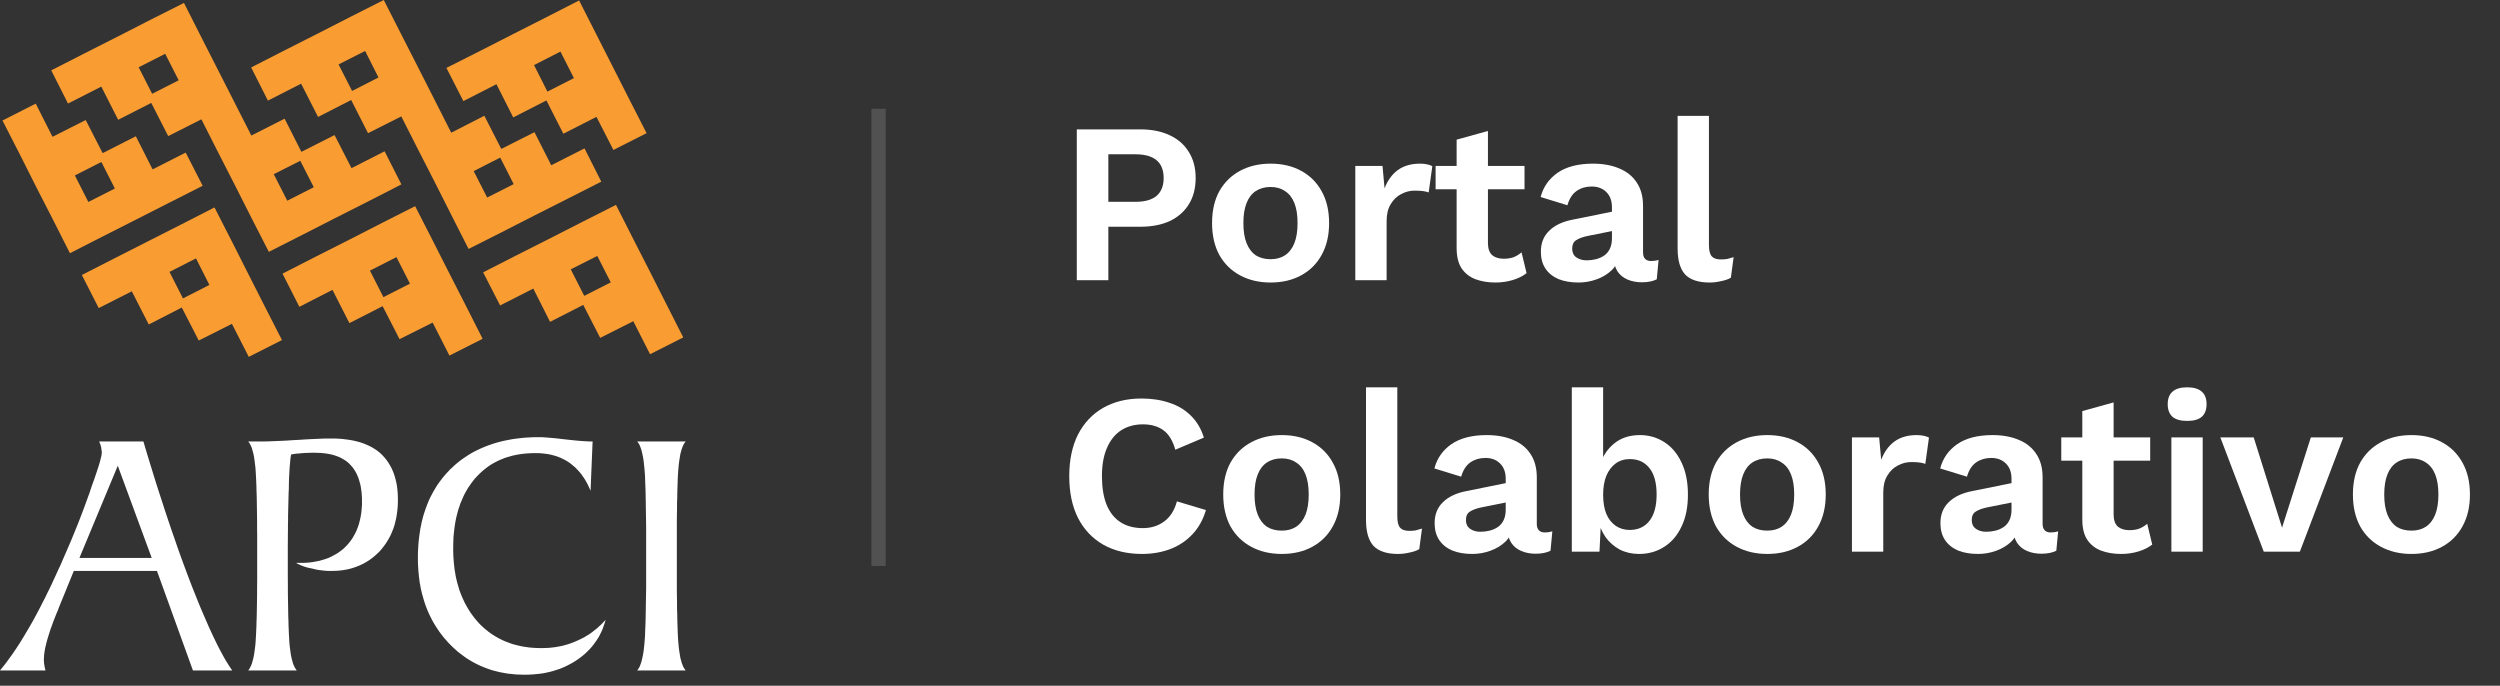 <svg width="175" height="48" viewBox="0 0 175 48" fill="none" xmlns="http://www.w3.org/2000/svg">
<rect x="0" y="0" width="175" height="48" fill="#333333" stroke="none"/>
<path d="M25.558 3.567L26.495 5.423L24.645 6.367L23.7 4.51L25.558 3.567ZM35.014 11.031L35.959 12.888L34.102 13.826L33.157 11.976L35.014 11.031ZM21.078 5.857L22.265 8.186L24.581 6.999L25.762 9.321L28.09 8.148L29.264 10.463L30.452 12.786L31.625 15.109L32.8 17.425L35.128 16.25L37.451 15.064L39.774 13.89L42.09 12.716L40.916 10.387L38.587 11.568L37.413 9.252L35.09 10.426L33.904 8.103L31.587 9.289L30.406 6.961L29.227 4.639L28.045 2.323L26.865 -0L24.542 1.174L22.22 2.361L19.903 3.534L17.581 4.722L18.755 7.044L21.078 5.857Z" fill="#F99D33"/>
<path d="M12.807 20.889L11.863 19.032L13.72 18.088L14.658 19.945L12.807 20.889ZM17.376 19.166L16.202 16.844L15.015 14.52L12.693 15.708L10.376 16.882L8.053 18.063L5.73 19.249L6.911 21.565L9.227 20.391L10.414 22.713L12.725 21.526L13.912 23.836L16.234 22.669L17.414 24.979L19.737 23.804L18.551 21.483L17.376 19.166Z" fill="#F99D33"/>
<path d="M5.24 12.281L7.096 11.338L8.041 13.195L6.184 14.139L5.24 12.281ZM9.534 15.364L11.87 14.177L14.186 13.004L12.999 10.681L10.682 11.855L9.508 9.539L7.186 10.719L5.999 8.403L3.676 9.576L2.502 7.254L0.174 8.435L1.36 10.751L2.534 13.086L3.722 15.402L4.894 17.724L7.218 16.538L9.534 15.364Z" fill="#F99D33"/>
<path d="M39.231 3.611L40.175 5.468L38.319 6.412L37.381 4.555L39.231 3.611ZM34.751 5.895L35.926 8.218L38.249 7.032L39.435 9.36L41.752 8.18L42.939 10.496L45.261 9.321L44.074 7L42.9 4.684L41.713 2.348L40.539 0.032L38.218 1.219L35.9 2.394L33.579 3.579L31.249 4.754L32.436 7.076L34.751 5.895Z" fill="#F99D33"/>
<path d="M40.897 20.71L39.953 18.853L41.809 17.916L42.754 19.766L40.897 20.71ZM46.653 21.303L45.478 18.981L44.292 16.66L43.118 14.342L40.795 15.516L38.466 16.704L36.143 17.878L33.82 19.064L35.008 21.381L37.331 20.201L38.504 22.529L40.827 21.343L42.014 23.651L44.33 22.484L45.504 24.794L47.827 23.619L46.653 21.303Z" fill="#F99D33"/>
<path d="M11.564 3.765L12.508 5.621L10.65 6.565L9.706 4.709L11.564 3.765ZM21.02 11.255L21.965 13.105L20.108 14.049L19.163 12.193L21.02 11.255ZM7.091 6.062L8.271 8.384L10.588 7.204L11.774 9.526L14.097 8.352L15.27 10.668L16.459 12.991L17.632 15.313L18.819 17.629L21.135 16.455L23.458 15.268L25.78 14.094L28.097 12.908L26.922 10.591L24.606 11.771L23.419 9.455L21.097 10.629L19.923 8.307L17.594 9.488L16.413 7.164L15.232 4.843L14.052 2.526L12.878 0.205L10.549 1.378L8.227 2.565L5.91 3.739L3.587 4.925L4.761 7.248L7.091 6.062Z" fill="#F99D33"/>
<path d="M26.839 20.8L25.895 18.943L27.752 17.999L28.697 19.856L26.839 20.8ZM31.421 19.07L30.247 16.754L29.06 14.432L26.737 15.607L24.422 16.793L22.098 17.967L19.776 19.154L20.956 21.476L23.273 20.29L24.459 22.618L26.782 21.432L27.969 23.741L30.286 22.581L31.46 24.89L33.782 23.716L32.608 21.392L31.421 19.07Z" fill="#F99D33"/>
<path fill-rule="evenodd" clip-rule="evenodd" d="M44.6 46.931L44.647 46.878L44.687 46.817L44.727 46.75L44.769 46.676L44.801 46.596L44.835 46.508L44.867 46.416L44.901 46.315L44.955 46.094L45.008 45.84L45.055 45.558L45.088 45.251L45.109 45.07L45.123 44.87L45.142 44.649L45.156 44.401L45.163 44.127L45.176 43.833L45.189 43.511L45.196 43.171L45.203 42.809L45.209 42.42L45.215 42.005L45.223 41.571L45.23 41.108V40.626V40.118V39.59V38.593V38.01V37.461V36.939L45.223 36.444L45.215 35.977L45.209 35.534L45.203 35.119L45.196 34.731L45.189 34.37L45.176 34.028L45.163 33.721L45.156 33.439L45.142 33.185L45.123 32.958L45.109 32.757L45.088 32.584L45.055 32.261L45.008 31.981L44.955 31.726L44.901 31.506L44.867 31.405L44.835 31.312L44.801 31.231L44.769 31.151L44.727 31.077L44.687 31.011L44.647 30.956L44.6 30.903H48L47.961 30.95L47.919 31.004L47.88 31.064L47.84 31.137L47.806 31.211L47.773 31.291L47.739 31.385L47.705 31.486L47.679 31.586L47.645 31.699L47.618 31.82L47.598 31.947L47.552 32.229L47.512 32.536L47.498 32.704L47.479 32.891L47.465 33.112L47.451 33.347L47.438 33.607L47.431 33.888L47.419 34.189L47.411 34.517L47.405 34.872L47.392 35.239V35.634L47.385 36.049L47.379 36.491V36.953V37.434V37.937V38.914V39.87V40.379V40.862V41.328L47.385 41.764L47.392 42.187V42.58L47.405 42.949L47.411 43.296L47.419 43.625L47.431 43.933L47.438 44.215L47.451 44.474L47.465 44.715L47.479 44.93L47.498 45.124L47.512 45.298L47.552 45.606L47.598 45.88L47.618 46.014L47.645 46.128L47.679 46.241L47.705 46.348L47.739 46.45L47.773 46.536L47.806 46.623L47.84 46.696L47.88 46.763L47.919 46.824L47.961 46.885L48 46.931H44.6ZM41.482 30.903L41.34 34.35L41.267 34.189L41.194 34.028L41.121 33.874L41.04 33.727L40.959 33.587L40.873 33.454L40.779 33.319L40.692 33.192L40.591 33.071L40.496 32.958L40.391 32.851L40.29 32.743L40.176 32.644L40.062 32.55L39.949 32.456L39.829 32.369L39.701 32.288L39.581 32.215L39.447 32.148L39.313 32.081L39.179 32.02L39.045 31.968L38.897 31.92L38.757 31.88L38.61 31.84L38.456 31.806L38.303 31.78L38.142 31.759L37.98 31.74L37.814 31.726L37.647 31.719H37.472H37.306L37.144 31.726L36.983 31.733L36.823 31.746L36.662 31.759L36.51 31.78L36.354 31.801L36.2 31.827L36.053 31.86L35.906 31.887L35.765 31.928L35.625 31.968L35.484 32.007L35.343 32.054L35.211 32.108L35.077 32.161L34.95 32.215L34.822 32.275L34.694 32.342L34.568 32.409L34.447 32.476L34.328 32.55L34.213 32.63L34.1 32.71L33.986 32.797L33.878 32.884L33.765 32.978L33.663 33.071L33.557 33.171L33.456 33.273L33.357 33.38L33.255 33.486L33.162 33.6L33.075 33.714L32.982 33.835L32.901 33.956L32.815 34.075L32.735 34.203L32.66 34.33L32.586 34.463L32.513 34.597L32.447 34.731L32.386 34.872L32.327 35.012L32.265 35.152L32.205 35.3L32.159 35.454L32.105 35.601L32.059 35.755L32.017 35.916L31.977 36.069L31.937 36.236L31.903 36.397L31.871 36.565L31.844 36.739L31.818 36.906L31.777 37.261L31.742 37.622L31.73 37.998L31.724 38.379V38.579L31.73 38.773L31.738 38.967L31.75 39.154L31.764 39.342L31.783 39.529L31.804 39.71L31.823 39.891L31.857 40.071L31.884 40.245L31.918 40.419L31.957 40.587L31.998 40.754L32.044 40.921L32.092 41.081L32.138 41.243L32.192 41.403L32.252 41.557L32.312 41.711L32.379 41.865L32.447 42.011L32.513 42.158L32.586 42.299L32.666 42.44L32.748 42.58L32.828 42.715L32.914 42.849L33.009 42.983L33.101 43.11L33.196 43.236L33.296 43.357L33.396 43.478L33.503 43.598L33.611 43.712L33.725 43.819L33.839 43.926L33.952 44.026L34.072 44.12L34.185 44.215L34.313 44.308L34.434 44.394L34.561 44.474L34.689 44.554L34.822 44.629L34.956 44.703L35.09 44.769L35.23 44.837L35.365 44.896L35.511 44.951L35.652 45.004L35.799 45.058L35.945 45.104L36.101 45.144L36.254 45.184L36.408 45.217L36.564 45.251L36.722 45.277L36.884 45.298L37.044 45.324L37.211 45.337L37.378 45.352L37.546 45.358L37.72 45.364H37.895H38.062L38.223 45.358L38.39 45.352L38.551 45.337L38.71 45.318L38.872 45.298L39.025 45.271L39.186 45.245L39.34 45.211L39.494 45.171L39.648 45.13L39.794 45.085L39.949 45.031L40.096 44.977L40.244 44.917L40.384 44.856L40.532 44.79L40.672 44.722L40.805 44.655L40.94 44.581L41.073 44.501L41.207 44.422L41.334 44.335L41.461 44.241L41.581 44.146L41.702 44.053L41.823 43.952L41.937 43.846L42.057 43.739L42.17 43.625L42.278 43.511L42.392 43.391L42.331 43.605L42.257 43.812L42.185 44.02L42.098 44.221L42.003 44.414L41.904 44.602L41.79 44.782L41.668 44.956L41.541 45.13L41.407 45.298L41.26 45.459L41.107 45.613L40.946 45.766L40.779 45.907L40.599 46.048L40.411 46.181L40.217 46.308L40.016 46.428L39.809 46.536L39.6 46.643L39.387 46.736L39.172 46.824L38.944 46.897L38.718 46.971L38.483 47.031L38.249 47.084L38.008 47.132L37.76 47.165L37.507 47.191L37.251 47.212L36.998 47.225L36.73 47.231L36.529 47.225L36.321 47.218L36.127 47.212L35.927 47.191L35.732 47.171L35.537 47.152L35.351 47.119L35.163 47.084L34.976 47.051L34.795 47.004L34.614 46.958L34.434 46.911L34.259 46.851L34.086 46.79L33.911 46.723L33.745 46.656L33.577 46.582L33.409 46.503L33.249 46.422L33.089 46.336L32.927 46.241L32.775 46.147L32.62 46.048L32.474 45.941L32.327 45.833L32.178 45.72L32.032 45.606L31.891 45.478L31.75 45.352L31.616 45.225L31.482 45.089L31.349 44.951L31.221 44.802L31.093 44.661L30.974 44.508L30.86 44.361L30.746 44.207L30.639 44.047L30.532 43.886L30.431 43.726L30.337 43.565L30.244 43.397L30.157 43.224L30.07 43.049L29.99 42.875L29.916 42.701L29.843 42.521L29.775 42.334L29.715 42.152L29.656 41.965L29.602 41.771L29.549 41.584L29.501 41.383L29.454 41.189L29.42 40.989L29.38 40.787L29.354 40.58L29.327 40.373L29.308 40.165L29.287 39.95L29.274 39.737L29.26 39.522L29.254 39.302V39.081V38.834L29.26 38.593L29.274 38.352L29.287 38.117L29.308 37.883L29.334 37.656L29.361 37.434L29.395 37.207L29.427 36.993L29.475 36.772L29.514 36.565L29.569 36.35L29.621 36.149L29.682 35.943L29.749 35.748L29.816 35.547L29.888 35.36L29.964 35.166L30.043 34.978L30.129 34.798L30.225 34.617L30.318 34.443L30.419 34.27L30.519 34.102L30.625 33.934L30.739 33.768L30.86 33.613L30.98 33.454L31.107 33.3L31.235 33.152L31.375 33.005L31.509 32.858L31.657 32.724L31.797 32.59L31.944 32.462L32.098 32.335L32.252 32.215L32.413 32.101L32.58 31.988L32.741 31.88L32.914 31.773L33.089 31.672L33.263 31.579L33.443 31.492L33.624 31.405L33.811 31.325L34.005 31.244L34.199 31.171L34.394 31.104L34.595 31.037L34.795 30.977L35.003 30.923L35.217 30.87L35.431 30.824L35.646 30.783L35.865 30.742L36.093 30.709L36.321 30.683L36.549 30.656L36.783 30.635L37.023 30.622L37.265 30.609L37.507 30.602H37.753H37.922L38.101 30.616L38.309 30.629L38.53 30.649L38.771 30.669L39.031 30.695L39.313 30.729L39.622 30.763L39.916 30.796L40.195 30.824L40.457 30.85L40.699 30.87L40.919 30.883L41.127 30.897L41.314 30.903H41.482ZM17.374 46.931L17.415 46.878L17.461 46.817L17.494 46.75L17.534 46.676L17.575 46.596L17.608 46.508L17.642 46.416L17.669 46.315L17.729 46.094L17.782 45.84L17.822 45.558L17.862 45.251L17.882 45.07L17.896 44.87L17.909 44.649L17.923 44.401L17.936 44.127L17.949 43.833L17.956 43.511L17.97 43.171L17.977 42.809L17.983 42.42L17.99 42.005L17.996 41.571V41.108L18.003 40.626V40.118V39.59V38.593V38.01V37.461L17.996 36.939V36.444L17.99 35.977L17.983 35.534L17.977 35.119L17.97 34.731L17.956 34.37L17.949 34.028L17.936 33.721L17.923 33.439L17.909 33.185L17.896 32.958L17.882 32.757L17.862 32.584L17.822 32.261L17.782 31.981L17.729 31.726L17.669 31.506L17.642 31.405L17.608 31.312L17.575 31.231L17.534 31.151L17.494 31.077L17.461 31.011L17.415 30.956L17.374 30.903H18.164H18.451L18.759 30.897L19.081 30.883L19.422 30.87L19.776 30.856L20.146 30.836L20.533 30.809L20.935 30.79L21.329 30.763L21.691 30.742L22.019 30.729L22.313 30.715L22.574 30.703L22.801 30.695H22.995H23.15H23.437L23.719 30.709L23.986 30.729L24.247 30.763L24.495 30.796L24.743 30.843L24.971 30.897L25.198 30.956L25.412 31.03L25.619 31.111L25.813 31.198L26.002 31.291L26.182 31.398L26.356 31.512L26.515 31.633L26.669 31.767L26.81 31.907L26.944 32.06L27.072 32.221L27.185 32.382L27.293 32.563L27.393 32.743L27.48 32.931L27.56 33.126L27.627 33.332L27.687 33.547L27.741 33.768L27.782 33.995L27.814 34.229L27.835 34.47L27.848 34.724L27.854 34.978L27.848 35.253L27.835 35.521L27.808 35.775L27.774 36.03L27.734 36.277L27.674 36.519L27.615 36.759L27.539 36.987L27.453 37.207L27.359 37.428L27.252 37.635L27.138 37.836L27.011 38.037L26.878 38.224L26.73 38.412L26.576 38.593L26.41 38.753L26.241 38.906L26.062 39.054L25.88 39.188L25.693 39.308L25.5 39.421L25.298 39.522L25.09 39.616L24.877 39.696L24.656 39.77L24.435 39.83L24.201 39.878L23.967 39.917L23.726 39.944L23.477 39.958L23.224 39.964H23.037L22.862 39.958L22.687 39.944L22.52 39.924L22.354 39.904L22.186 39.878L22.026 39.844L21.871 39.803L21.711 39.77L21.557 39.737L21.41 39.696L21.263 39.65L21.122 39.596L20.988 39.536L20.855 39.476L20.728 39.402H20.981H21.236L21.477 39.389L21.711 39.369L21.945 39.335L22.166 39.295L22.387 39.249L22.595 39.188L22.795 39.127L22.995 39.054L23.183 38.967L23.364 38.873L23.544 38.773L23.712 38.666L23.872 38.545L24.027 38.425L24.174 38.284L24.315 38.138L24.449 37.983L24.569 37.823L24.683 37.656L24.783 37.481L24.884 37.294L24.971 37.106L25.044 36.912L25.118 36.705L25.171 36.498L25.224 36.277L25.266 36.056L25.298 35.829L25.319 35.587L25.338 35.347V35.099V34.879L25.325 34.677L25.312 34.477L25.285 34.283L25.258 34.096L25.224 33.921L25.177 33.753L25.131 33.587L25.078 33.433L25.017 33.286L24.95 33.139L24.877 33.005L24.796 32.877L24.716 32.757L24.622 32.644L24.522 32.536L24.421 32.429L24.309 32.335L24.194 32.248L24.067 32.168L23.939 32.094L23.805 32.02L23.659 31.961L23.511 31.907L23.35 31.854L23.19 31.812L23.016 31.78L22.836 31.746L22.655 31.726L22.461 31.706L22.26 31.699L22.053 31.693H21.818L21.597 31.699L21.383 31.706L21.169 31.719L20.968 31.74L20.768 31.753L20.573 31.78L20.379 31.812L20.352 31.961L20.325 32.155L20.305 32.396L20.279 32.67L20.259 32.991L20.239 33.353L20.224 33.761L20.219 34.209L20.205 34.451L20.199 34.697L20.192 34.951L20.186 35.219L20.178 35.501L20.172 35.795L20.165 36.09V36.404L20.157 36.725V37.053L20.151 37.395V37.743L20.146 38.104V38.471V38.853V39.242V39.817V40.366L20.151 40.894V41.389L20.157 41.857L20.165 42.307L20.172 42.721L20.178 43.116L20.192 43.478L20.199 43.819L20.212 44.127L20.224 44.407L20.239 44.669L20.252 44.896L20.265 45.097L20.286 45.271L20.325 45.579L20.366 45.86L20.418 46.108L20.48 46.328L20.506 46.428L20.54 46.523L20.58 46.603L20.613 46.684L20.653 46.756L20.694 46.817L20.734 46.878L20.774 46.931H17.374ZM0 46.931L0.141 46.756L0.287 46.576L0.428 46.395L0.568 46.201L0.857 45.806L1.137 45.392L1.425 44.951L1.706 44.488L1.993 44.005L2.282 43.504L2.423 43.244L2.569 42.975L2.716 42.695L2.863 42.414L3.011 42.119L3.165 41.825L3.312 41.516L3.466 41.209L3.62 40.888L3.768 40.56L3.921 40.232L4.075 39.891L4.237 39.55L4.39 39.195L4.543 38.84L4.704 38.471L4.966 37.863L5.214 37.261L5.447 36.686L5.668 36.116L5.876 35.567L6.07 35.038L6.258 34.523L6.424 34.022L6.592 33.56L6.732 33.145L6.853 32.784L6.952 32.469L7.027 32.201L7.08 31.981L7.1 31.893L7.113 31.812L7.121 31.746L7.127 31.693L7.121 31.592L7.107 31.499L7.093 31.398L7.08 31.298L7.053 31.211L7.027 31.111L6.986 31.011L6.941 30.903H10.039L10.26 31.652L10.487 32.396L10.708 33.112L10.928 33.822L11.149 34.51L11.37 35.186L11.584 35.848L11.799 36.491L12.012 37.12L12.227 37.736L12.434 38.338L12.642 38.921L12.85 39.489L13.056 40.045L13.257 40.58L13.458 41.102L13.665 41.618L13.86 42.105L14.055 42.58L14.248 43.029L14.436 43.464L14.617 43.879L14.799 44.274L14.971 44.642L15.146 45.004L15.313 45.337L15.48 45.652L15.641 45.947L15.795 46.222L15.955 46.475L16.103 46.71L16.256 46.931H13.505L10.988 39.964H5.167L4.095 42.594L4.075 42.668L3.948 42.962L3.834 43.251L3.727 43.524L3.634 43.786L3.54 44.039L3.46 44.287L3.386 44.52L3.319 44.742L3.26 44.956L3.212 45.157L3.165 45.352L3.131 45.532L3.105 45.706L3.085 45.867L3.078 46.02L3.071 46.161V46.248L3.078 46.336L3.085 46.422L3.098 46.508L3.112 46.616L3.131 46.716L3.158 46.824L3.185 46.931H0ZM5.561 39.054H10.62L8.245 32.602L5.561 39.054Z" fill="white"/>
<line x1="61.5" y1="7.616" x2="61.5" y2="39.616" stroke="white" stroke-opacity="0.15"/>
<path d="M79.808 9.056C80.619 9.056 81.312 9.194 81.888 9.472C82.464 9.738 82.907 10.128 83.216 10.64C83.536 11.141 83.696 11.749 83.696 12.464C83.696 13.178 83.536 13.792 83.216 14.304C82.907 14.805 82.464 15.194 81.888 15.472C81.312 15.739 80.619 15.872 79.808 15.872H77.584V19.616H75.376V9.056H79.808ZM79.472 14.128C80.133 14.128 80.629 13.989 80.96 13.712C81.291 13.424 81.456 13.008 81.456 12.464C81.456 11.909 81.291 11.493 80.96 11.216C80.629 10.938 80.133 10.8 79.472 10.8H77.584V14.128H79.472Z" fill="white"/>
<path d="M88.941 11.456C89.751 11.456 90.461 11.621 91.069 11.952C91.687 12.283 92.167 12.757 92.509 13.376C92.861 13.995 93.037 14.741 93.037 15.616C93.037 16.48 92.861 17.227 92.509 17.856C92.167 18.474 91.687 18.949 91.069 19.28C90.461 19.61 89.751 19.776 88.941 19.776C88.141 19.776 87.431 19.61 86.813 19.28C86.194 18.949 85.709 18.474 85.357 17.856C85.015 17.227 84.845 16.48 84.845 15.616C84.845 14.741 85.015 13.995 85.357 13.376C85.709 12.757 86.194 12.283 86.813 11.952C87.431 11.621 88.141 11.456 88.941 11.456ZM88.941 13.088C88.535 13.088 88.189 13.184 87.901 13.376C87.623 13.557 87.41 13.835 87.261 14.208C87.111 14.581 87.037 15.05 87.037 15.616C87.037 16.181 87.111 16.651 87.261 17.024C87.41 17.397 87.623 17.68 87.901 17.872C88.189 18.053 88.535 18.144 88.941 18.144C89.335 18.144 89.671 18.053 89.949 17.872C90.237 17.68 90.455 17.397 90.605 17.024C90.754 16.651 90.829 16.181 90.829 15.616C90.829 15.05 90.754 14.581 90.605 14.208C90.455 13.835 90.237 13.557 89.949 13.376C89.671 13.184 89.335 13.088 88.941 13.088Z" fill="white"/>
<path d="M94.871 19.616V11.616H96.775L96.919 13.184C97.132 12.629 97.441 12.203 97.847 11.904C98.263 11.605 98.78 11.456 99.399 11.456C99.58 11.456 99.745 11.472 99.895 11.504C100.044 11.536 100.167 11.579 100.263 11.632L100.007 13.472C99.9 13.429 99.767 13.397 99.607 13.376C99.457 13.354 99.26 13.344 99.015 13.344C98.695 13.344 98.385 13.424 98.087 13.584C97.788 13.733 97.543 13.968 97.351 14.288C97.159 14.597 97.063 14.992 97.063 15.472V19.616H94.871Z" fill="white"/>
<path d="M104.156 9.168V17.008C104.156 17.392 104.252 17.674 104.444 17.856C104.647 18.026 104.919 18.112 105.26 18.112C105.527 18.112 105.761 18.075 105.964 18C106.167 17.915 106.348 17.802 106.508 17.664L106.86 19.12C106.604 19.323 106.284 19.483 105.9 19.6C105.516 19.717 105.111 19.776 104.684 19.776C104.151 19.776 103.676 19.696 103.26 19.536C102.855 19.376 102.535 19.12 102.3 18.768C102.076 18.416 101.964 17.947 101.964 17.36V9.776L104.156 9.168ZM106.716 11.616V13.248H100.492V11.616H106.716Z" fill="white"/>
<path d="M112.837 14.512C112.837 14.053 112.704 13.696 112.437 13.44C112.181 13.184 111.84 13.056 111.413 13.056C111.018 13.056 110.672 13.157 110.373 13.36C110.074 13.562 109.856 13.899 109.717 14.368L107.845 13.792C108.026 13.088 108.421 12.523 109.029 12.096C109.648 11.669 110.474 11.456 111.509 11.456C112.213 11.456 112.826 11.568 113.349 11.792C113.872 12.005 114.277 12.331 114.565 12.768C114.864 13.205 115.013 13.755 115.013 14.416V17.664C115.013 18.069 115.205 18.272 115.589 18.272C115.77 18.272 115.941 18.245 116.101 18.192L115.973 19.552C115.696 19.691 115.349 19.76 114.933 19.76C114.56 19.76 114.224 19.696 113.925 19.568C113.626 19.44 113.392 19.248 113.221 18.992C113.05 18.725 112.965 18.395 112.965 18V17.936L113.349 17.872C113.285 18.277 113.109 18.624 112.821 18.912C112.533 19.189 112.181 19.402 111.765 19.552C111.36 19.701 110.938 19.776 110.501 19.776C109.957 19.776 109.488 19.696 109.093 19.536C108.698 19.365 108.394 19.12 108.181 18.8C107.968 18.48 107.861 18.085 107.861 17.616C107.861 17.018 108.053 16.533 108.437 16.16C108.821 15.776 109.37 15.514 110.085 15.376L113.093 14.768L113.077 16.128L111.157 16.512C110.794 16.587 110.517 16.688 110.325 16.816C110.144 16.933 110.053 17.131 110.053 17.408C110.053 17.674 110.149 17.877 110.341 18.016C110.544 18.154 110.784 18.224 111.061 18.224C111.285 18.224 111.504 18.197 111.717 18.144C111.93 18.09 112.122 18.005 112.293 17.888C112.464 17.77 112.597 17.61 112.693 17.408C112.789 17.205 112.837 16.96 112.837 16.672V14.512Z" fill="white"/>
<path d="M119.625 8.112V17.152C119.625 17.525 119.689 17.787 119.817 17.936C119.945 18.085 120.158 18.16 120.457 18.16C120.638 18.16 120.787 18.149 120.905 18.128C121.022 18.096 121.171 18.053 121.353 18L121.161 19.44C120.979 19.547 120.75 19.627 120.473 19.68C120.206 19.744 119.939 19.776 119.673 19.776C118.894 19.776 118.323 19.589 117.961 19.216C117.609 18.832 117.433 18.224 117.433 17.392V8.112H119.625Z" fill="white"/>
<path d="M84.416 35.704C84.213 36.386 83.893 36.957 83.456 37.416C83.019 37.874 82.501 38.216 81.904 38.44C81.307 38.664 80.651 38.776 79.936 38.776C78.891 38.776 77.984 38.557 77.216 38.12C76.459 37.682 75.872 37.059 75.456 36.248C75.051 35.437 74.848 34.467 74.848 33.336C74.848 32.205 75.051 31.235 75.456 30.424C75.872 29.613 76.459 28.989 77.216 28.552C77.984 28.114 78.88 27.896 79.904 27.896C80.629 27.896 81.285 27.997 81.872 28.2C82.459 28.392 82.955 28.691 83.36 29.096C83.776 29.501 84.08 30.013 84.272 30.632L82.272 31.48C82.091 30.84 81.813 30.387 81.44 30.12C81.067 29.843 80.587 29.704 80 29.704C79.424 29.704 78.917 29.843 78.48 30.12C78.053 30.397 77.723 30.808 77.488 31.352C77.253 31.885 77.136 32.547 77.136 33.336C77.136 34.114 77.243 34.776 77.456 35.32C77.68 35.864 78.005 36.275 78.432 36.552C78.859 36.829 79.381 36.968 80 36.968C80.576 36.968 81.072 36.813 81.488 36.504C81.915 36.194 82.213 35.725 82.384 35.096L84.416 35.704Z" fill="white"/>
<path d="M89.722 30.456C90.533 30.456 91.242 30.621 91.85 30.952C92.469 31.282 92.949 31.757 93.29 32.376C93.642 32.995 93.818 33.741 93.818 34.616C93.818 35.48 93.642 36.227 93.29 36.856C92.949 37.474 92.469 37.949 91.85 38.28C91.242 38.611 90.533 38.776 89.722 38.776C88.922 38.776 88.213 38.611 87.594 38.28C86.975 37.949 86.49 37.474 86.138 36.856C85.797 36.227 85.626 35.48 85.626 34.616C85.626 33.741 85.797 32.995 86.138 32.376C86.49 31.757 86.975 31.282 87.594 30.952C88.213 30.621 88.922 30.456 89.722 30.456ZM89.722 32.088C89.317 32.088 88.97 32.184 88.682 32.376C88.405 32.557 88.191 32.834 88.042 33.208C87.893 33.581 87.818 34.05 87.818 34.616C87.818 35.181 87.893 35.651 88.042 36.024C88.191 36.397 88.405 36.68 88.682 36.872C88.97 37.053 89.317 37.144 89.722 37.144C90.117 37.144 90.453 37.053 90.73 36.872C91.018 36.68 91.237 36.397 91.386 36.024C91.535 35.651 91.61 35.181 91.61 34.616C91.61 34.05 91.535 33.581 91.386 33.208C91.237 32.834 91.018 32.557 90.73 32.376C90.453 32.184 90.117 32.088 89.722 32.088Z" fill="white"/>
<path d="M97.812 27.112V36.152C97.812 36.525 97.876 36.786 98.004 36.936C98.132 37.085 98.345 37.16 98.644 37.16C98.825 37.16 98.975 37.149 99.092 37.128C99.209 37.096 99.359 37.053 99.54 37L99.348 38.44C99.167 38.547 98.937 38.627 98.66 38.68C98.393 38.744 98.127 38.776 97.86 38.776C97.081 38.776 96.511 38.589 96.148 38.216C95.796 37.832 95.62 37.224 95.62 36.392V27.112H97.812Z" fill="white"/>
<path d="M105.4 33.512C105.4 33.053 105.266 32.696 105 32.44C104.744 32.184 104.402 32.056 103.976 32.056C103.581 32.056 103.234 32.157 102.936 32.36C102.637 32.562 102.418 32.898 102.28 33.368L100.408 32.792C100.589 32.088 100.984 31.523 101.592 31.096C102.21 30.669 103.037 30.456 104.072 30.456C104.776 30.456 105.389 30.568 105.912 30.792C106.434 31.005 106.84 31.331 107.128 31.768C107.426 32.205 107.576 32.755 107.576 33.416V36.664C107.576 37.069 107.768 37.272 108.152 37.272C108.333 37.272 108.504 37.245 108.664 37.192L108.536 38.552C108.258 38.691 107.912 38.76 107.496 38.76C107.122 38.76 106.786 38.696 106.488 38.568C106.189 38.44 105.954 38.248 105.784 37.992C105.613 37.725 105.528 37.395 105.528 37V36.936L105.912 36.872C105.848 37.277 105.672 37.624 105.384 37.912C105.096 38.189 104.744 38.403 104.328 38.552C103.922 38.701 103.501 38.776 103.064 38.776C102.52 38.776 102.05 38.696 101.656 38.536C101.261 38.365 100.957 38.12 100.744 37.8C100.53 37.48 100.424 37.085 100.424 36.616C100.424 36.019 100.616 35.533 101 35.16C101.384 34.776 101.933 34.514 102.648 34.376L105.656 33.768L105.64 35.128L103.72 35.512C103.357 35.587 103.08 35.688 102.888 35.816C102.706 35.933 102.616 36.13 102.616 36.408C102.616 36.675 102.712 36.877 102.904 37.016C103.106 37.154 103.346 37.224 103.624 37.224C103.848 37.224 104.066 37.197 104.28 37.144C104.493 37.09 104.685 37.005 104.856 36.888C105.026 36.77 105.16 36.611 105.256 36.408C105.352 36.205 105.4 35.96 105.4 35.672V33.512Z" fill="white"/>
<path d="M114.731 38.776C114.24 38.776 113.792 38.675 113.387 38.472C112.992 38.258 112.662 37.971 112.395 37.608C112.139 37.234 111.963 36.819 111.867 36.36L112.091 36.072L111.963 38.616H110.027V27.112H112.219V32.872L112.011 32.536C112.182 31.939 112.507 31.442 112.987 31.048C113.467 30.653 114.07 30.456 114.795 30.456C115.424 30.456 115.995 30.621 116.507 30.952C117.019 31.282 117.419 31.757 117.707 32.376C118.006 32.995 118.155 33.746 118.155 34.632C118.155 35.496 118.006 36.237 117.707 36.856C117.419 37.474 117.014 37.949 116.491 38.28C115.979 38.611 115.392 38.776 114.731 38.776ZM114.075 37.096C114.662 37.096 115.12 36.888 115.451 36.472C115.792 36.045 115.963 35.426 115.963 34.616C115.963 33.805 115.798 33.192 115.467 32.776C115.136 32.349 114.678 32.136 114.091 32.136C113.707 32.136 113.376 32.237 113.099 32.44C112.822 32.642 112.603 32.931 112.443 33.304C112.294 33.677 112.219 34.12 112.219 34.632C112.219 35.154 112.294 35.602 112.443 35.976C112.603 36.339 112.822 36.616 113.099 36.808C113.387 37 113.712 37.096 114.075 37.096Z" fill="white"/>
<path d="M123.706 30.456C124.517 30.456 125.226 30.621 125.834 30.952C126.453 31.282 126.933 31.757 127.274 32.376C127.626 32.995 127.802 33.741 127.802 34.616C127.802 35.48 127.626 36.227 127.274 36.856C126.933 37.474 126.453 37.949 125.834 38.28C125.226 38.611 124.517 38.776 123.706 38.776C122.906 38.776 122.197 38.611 121.578 38.28C120.96 37.949 120.474 37.474 120.122 36.856C119.781 36.227 119.61 35.48 119.61 34.616C119.61 33.741 119.781 32.995 120.122 32.376C120.474 31.757 120.96 31.282 121.578 30.952C122.197 30.621 122.906 30.456 123.706 30.456ZM123.706 32.088C123.301 32.088 122.954 32.184 122.666 32.376C122.389 32.557 122.176 32.834 122.026 33.208C121.877 33.581 121.802 34.05 121.802 34.616C121.802 35.181 121.877 35.651 122.026 36.024C122.176 36.397 122.389 36.68 122.666 36.872C122.954 37.053 123.301 37.144 123.706 37.144C124.101 37.144 124.437 37.053 124.714 36.872C125.002 36.68 125.221 36.397 125.37 36.024C125.52 35.651 125.594 35.181 125.594 34.616C125.594 34.05 125.52 33.581 125.37 33.208C125.221 32.834 125.002 32.557 124.714 32.376C124.437 32.184 124.101 32.088 123.706 32.088Z" fill="white"/>
<path d="M129.636 38.616V30.616H131.54L131.684 32.184C131.898 31.629 132.207 31.203 132.612 30.904C133.028 30.605 133.546 30.456 134.164 30.456C134.346 30.456 134.511 30.472 134.66 30.504C134.81 30.536 134.932 30.578 135.028 30.632L134.772 32.472C134.666 32.429 134.532 32.397 134.372 32.376C134.223 32.355 134.026 32.344 133.78 32.344C133.46 32.344 133.151 32.424 132.852 32.584C132.554 32.733 132.308 32.968 132.116 33.288C131.924 33.597 131.828 33.992 131.828 34.472V38.616H129.636Z" fill="white"/>
<path d="M140.806 33.512C140.806 33.053 140.672 32.696 140.406 32.44C140.15 32.184 139.808 32.056 139.382 32.056C138.987 32.056 138.64 32.157 138.342 32.36C138.043 32.562 137.824 32.898 137.686 33.368L135.814 32.792C135.995 32.088 136.39 31.523 136.998 31.096C137.616 30.669 138.443 30.456 139.478 30.456C140.182 30.456 140.795 30.568 141.318 30.792C141.84 31.005 142.246 31.331 142.534 31.768C142.832 32.205 142.982 32.755 142.982 33.416V36.664C142.982 37.069 143.174 37.272 143.558 37.272C143.739 37.272 143.91 37.245 144.07 37.192L143.942 38.552C143.664 38.691 143.318 38.76 142.902 38.76C142.528 38.76 142.192 38.696 141.894 38.568C141.595 38.44 141.36 38.248 141.19 37.992C141.019 37.725 140.934 37.395 140.934 37V36.936L141.318 36.872C141.254 37.277 141.078 37.624 140.79 37.912C140.502 38.189 140.15 38.403 139.734 38.552C139.328 38.701 138.907 38.776 138.47 38.776C137.926 38.776 137.456 38.696 137.062 38.536C136.667 38.365 136.363 38.12 136.15 37.8C135.936 37.48 135.83 37.085 135.83 36.616C135.83 36.019 136.022 35.533 136.406 35.16C136.79 34.776 137.339 34.514 138.054 34.376L141.062 33.768L141.046 35.128L139.126 35.512C138.763 35.587 138.486 35.688 138.294 35.816C138.112 35.933 138.022 36.13 138.022 36.408C138.022 36.675 138.118 36.877 138.31 37.016C138.512 37.154 138.752 37.224 139.03 37.224C139.254 37.224 139.472 37.197 139.686 37.144C139.899 37.09 140.091 37.005 140.262 36.888C140.432 36.77 140.566 36.611 140.662 36.408C140.758 36.205 140.806 35.96 140.806 35.672V33.512Z" fill="white"/>
<path d="M147.953 28.168V36.008C147.953 36.392 148.049 36.675 148.241 36.856C148.443 37.026 148.715 37.112 149.057 37.112C149.323 37.112 149.558 37.075 149.761 37C149.963 36.914 150.145 36.803 150.305 36.664L150.657 38.12C150.401 38.322 150.081 38.483 149.697 38.6C149.313 38.717 148.907 38.776 148.481 38.776C147.947 38.776 147.473 38.696 147.057 38.536C146.651 38.376 146.331 38.12 146.097 37.768C145.873 37.416 145.761 36.947 145.761 36.36V28.776L147.953 28.168ZM150.513 30.616V32.248H144.289V30.616H150.513Z" fill="white"/>
<path d="M153.1 29.464C152.641 29.464 152.3 29.368 152.076 29.176C151.852 28.973 151.74 28.68 151.74 28.296C151.74 27.901 151.852 27.608 152.076 27.416C152.3 27.213 152.641 27.112 153.1 27.112C153.558 27.112 153.9 27.213 154.124 27.416C154.348 27.608 154.46 27.901 154.46 28.296C154.46 28.68 154.348 28.973 154.124 29.176C153.9 29.368 153.558 29.464 153.1 29.464ZM154.188 30.616V38.616H151.996V30.616H154.188Z" fill="white"/>
<path d="M161.759 30.616H164.031L160.991 38.616H158.463L155.423 30.616H157.759L159.743 36.936L161.759 30.616Z" fill="white"/>
<path d="M168.8 30.456C169.611 30.456 170.32 30.621 170.928 30.952C171.547 31.282 172.027 31.757 172.368 32.376C172.72 32.995 172.896 33.741 172.896 34.616C172.896 35.48 172.72 36.227 172.368 36.856C172.027 37.474 171.547 37.949 170.928 38.28C170.32 38.611 169.611 38.776 168.8 38.776C168 38.776 167.291 38.611 166.672 38.28C166.053 37.949 165.568 37.474 165.216 36.856C164.875 36.227 164.704 35.48 164.704 34.616C164.704 33.741 164.875 32.995 165.216 32.376C165.568 31.757 166.053 31.282 166.672 30.952C167.291 30.621 168 30.456 168.8 30.456ZM168.8 32.088C168.395 32.088 168.048 32.184 167.76 32.376C167.483 32.557 167.269 32.834 167.12 33.208C166.971 33.581 166.896 34.05 166.896 34.616C166.896 35.181 166.971 35.651 167.12 36.024C167.269 36.397 167.483 36.68 167.76 36.872C168.048 37.053 168.395 37.144 168.8 37.144C169.195 37.144 169.531 37.053 169.808 36.872C170.096 36.68 170.315 36.397 170.464 36.024C170.613 35.651 170.688 35.181 170.688 34.616C170.688 34.05 170.613 33.581 170.464 33.208C170.315 32.834 170.096 32.557 169.808 32.376C169.531 32.184 169.195 32.088 168.8 32.088Z" fill="white"/>
</svg>
